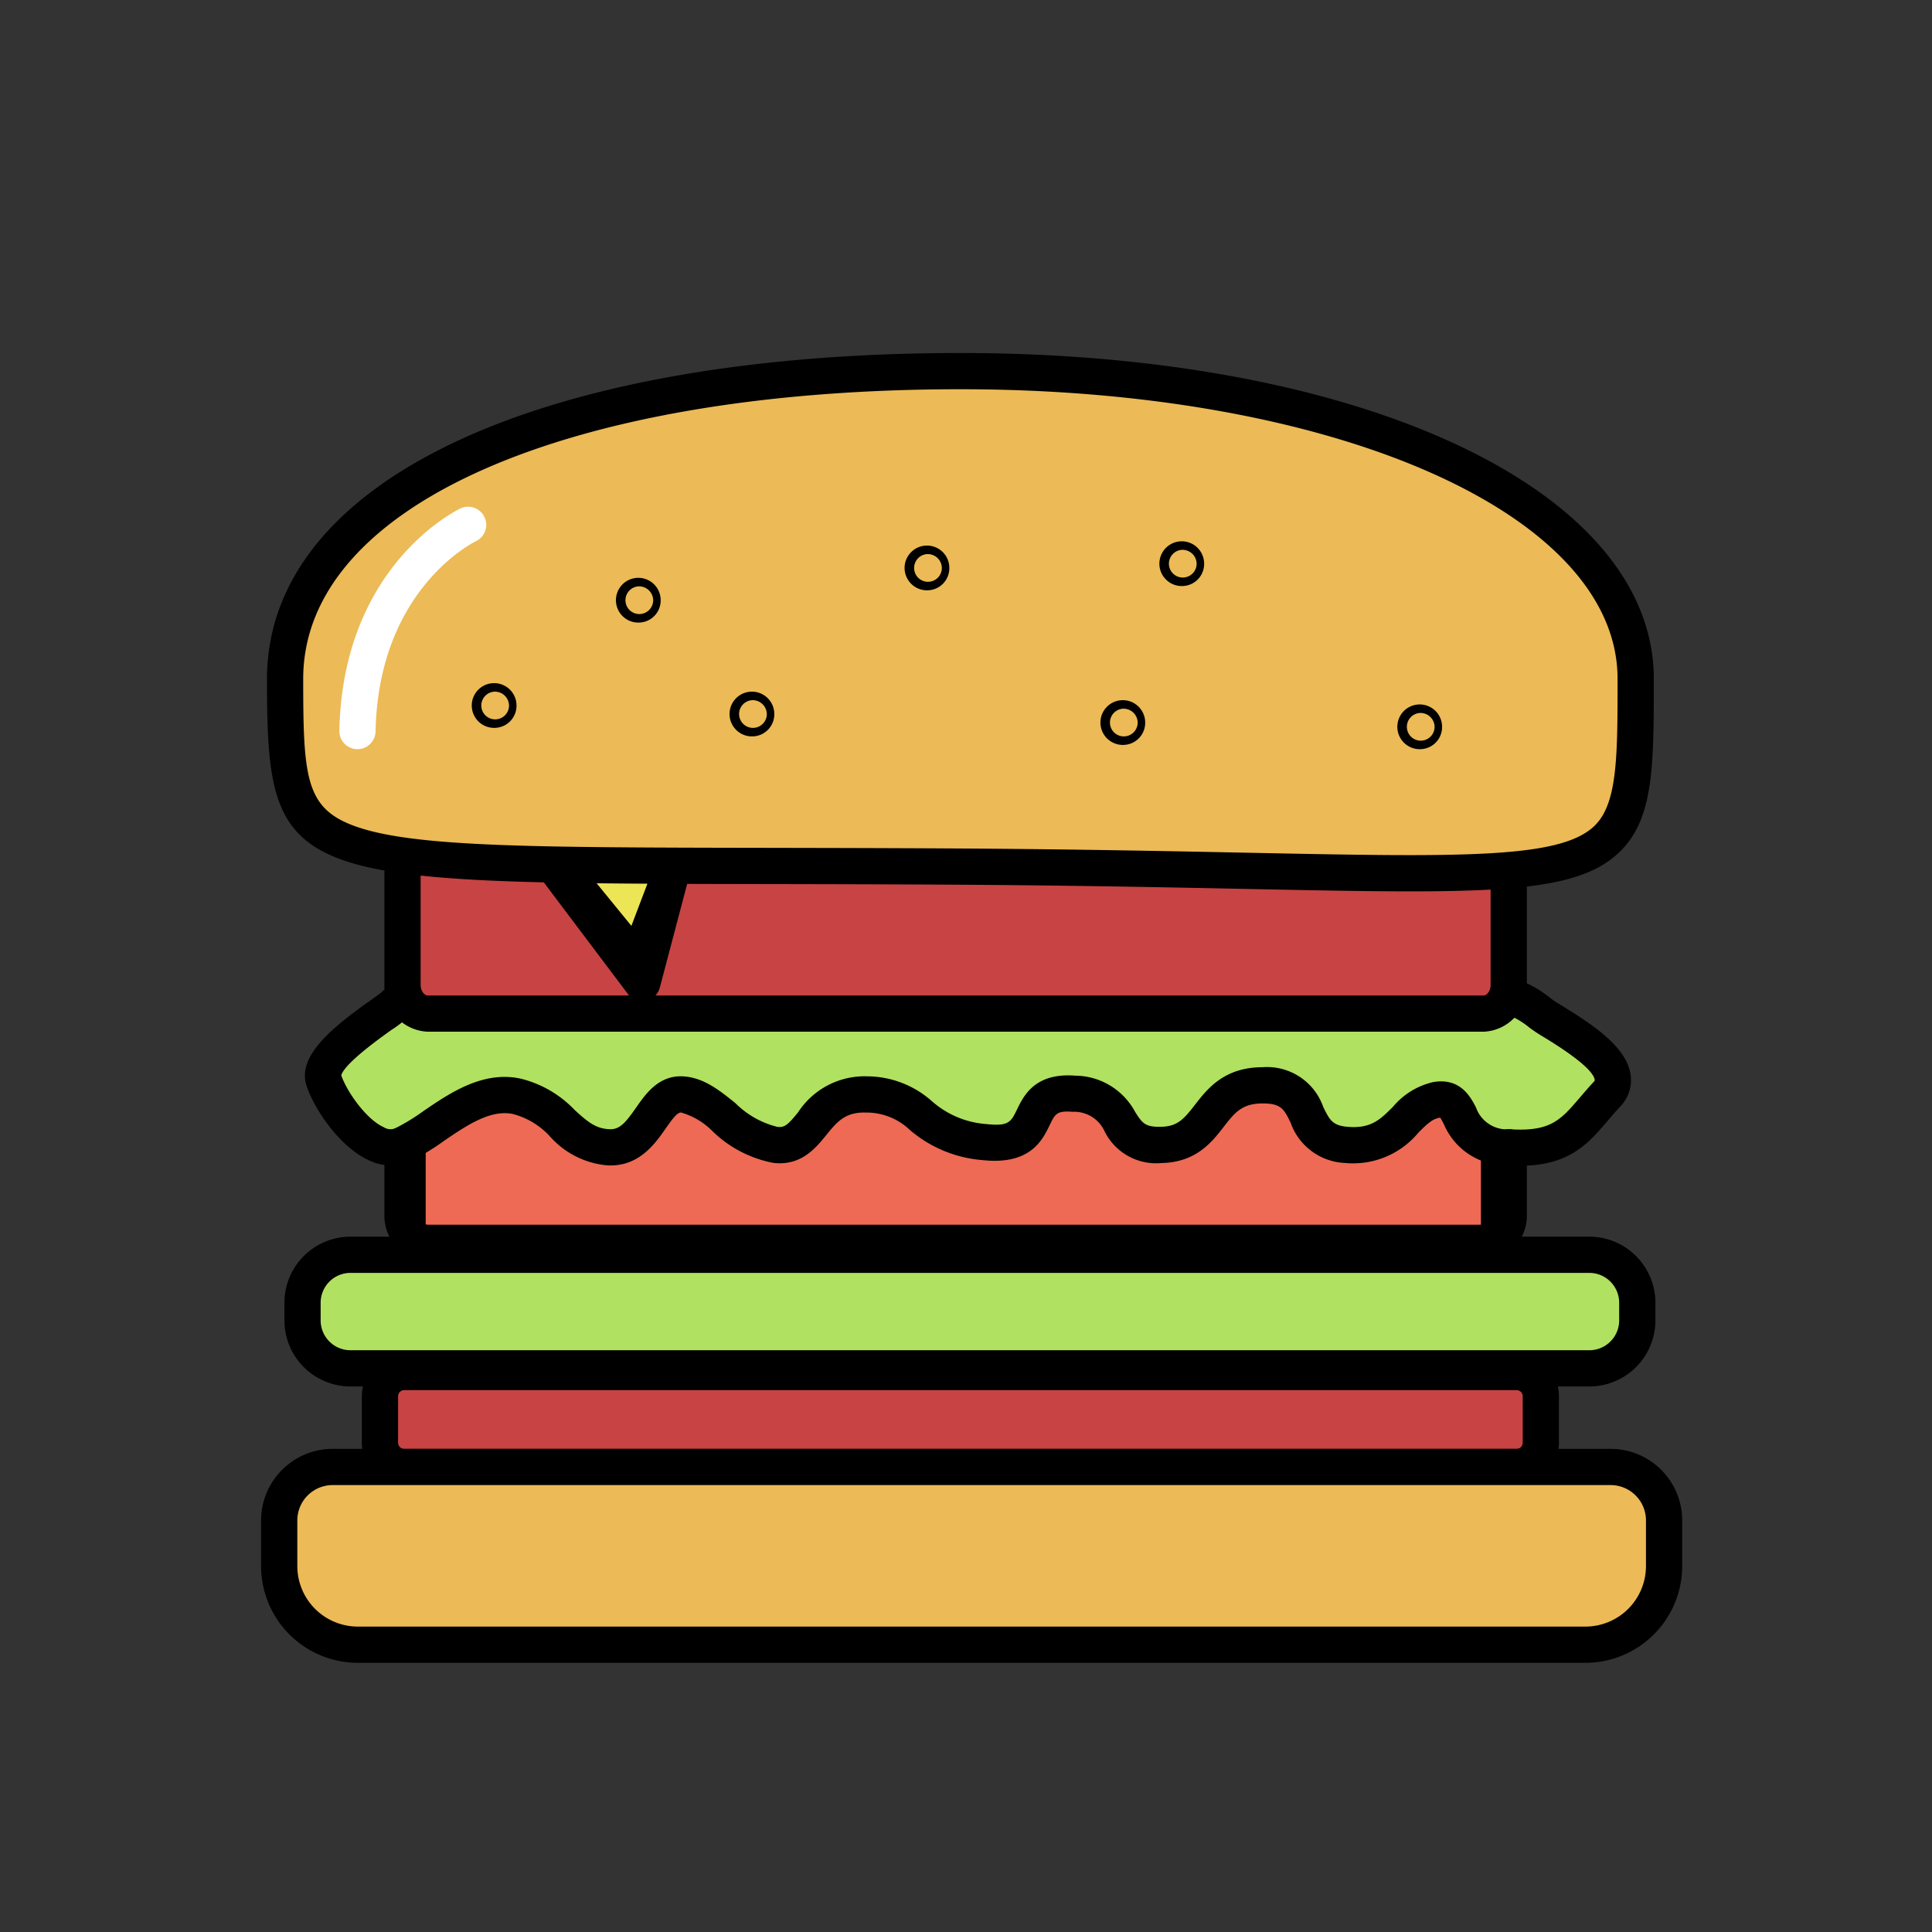 <?xml version="1.0" standalone="no"?><!DOCTYPE svg PUBLIC "-//W3C//DTD SVG 1.1//EN" "http://www.w3.org/Graphics/SVG/1.1/DTD/svg11.dtd"><svg t="1628767644599" class="icon" viewBox="0 0 1024 1024" version="1.1" xmlns="http://www.w3.org/2000/svg" p-id="2868" width="32" height="32" xmlns:xlink="http://www.w3.org/1999/xlink"><rect x="0" y="0" width="1024" height="1024" fill="#333333" stroke="none"/><defs><style type="text/css"></style></defs><path d="M216.028 554.963h578.49v103.789H216.028z" fill="#EE6A54" p-id="2869"></path><path d="M794.524 668.352h-578.496a9.6 9.6 0 0 1-9.6-9.6V554.963a9.6 9.6 0 0 1 9.6-9.6h578.496a9.6 9.6 0 0 1 9.6 9.6v103.789a9.6 9.6 0 0 1-9.6 9.6z m-568.896-19.2h559.296V564.563h-559.296z" p-id="2870"></path><path d="M209.058 532.659c-3.411 3.872-41.754 26.131-37.498 39.68S196.284 614.4 213.321 606.822s37.498-30.611 60.506-25.773 27.264 25.997 48.576 27.034 23.008-28.966 39.2-28 28.973 24.442 49.427 26.739 18.752-27.712 48.576-26.739 26.458 21.331 62.17 25.248 16.41-27.949 47.424-25.632 18.227 27.725 46.355 27.123 23.008-31.578 53.683-31.578 16.192 29.28 44.314 31.578 30.682-20.928 47.725-23.834 6.816 23.142 38.349 25.12 36.64-11.571 51.981-28.026-28.122-37.37-34.944-42.88-15.027-9.549-17.037-8.416" fill="#B1E160" p-id="2871"></path><path d="M805.308 617.894c-1.997 0-4.09-0.064-6.285-0.205a35.866 35.866 0 0 1-33.754-21.869c-0.602-1.152-1.376-2.637-1.92-3.43a7.36 7.36 0 0 0-0.461 0.064c-3.712 0.634-6.496 3.251-11.078 7.827a44.954 44.954 0 0 1-39.04 16.109 31.955 31.955 0 0 1-28.685-21.28c-3.539-7.258-5.011-10.266-14.848-10.266-11.027 0-14.867 4.954-20.685 12.454-6.125 7.904-14.522 18.726-32.794 19.123a30.49 30.49 0 0 1-30.272-16.723 17.696 17.696 0 0 0-17.005-10.426c-8.403-0.627-9.197 1.03-12.186 7.187-3.853 7.923-10.291 21.146-35.571 18.419a67.373 67.373 0 0 1-38.515-15.994 33.114 33.114 0 0 0-22.912-9.203c-11.328-0.416-15.571 4.819-21.421 12-5.606 6.886-13.28 16.339-27.917 14.682a63.014 63.014 0 0 1-32.211-16.704 38.291 38.291 0 0 0-16.717-9.99c-2.067-0.147-4.582 3.283-8.23 8.493-5.658 8.09-14.234 20.378-30.867 19.507a45.952 45.952 0 0 1-30.298-15.181 40.768 40.768 0 0 0-19.782-12.045c-11.936-2.49-24.422 5.997-36.486 14.208a121.459 121.459 0 0 1-18.144 10.944 25.939 25.939 0 0 1-21.664-0.608c-15.699-7.085-29.344-27.648-33.152-39.763-4.966-15.802 14.176-30.982 34.208-45.184 2.189-1.549 4.909-3.475 5.581-4.083a9.376 9.376 0 0 1 13.376-0.678 9.805 9.805 0 0 1 0.698 13.728 51.962 51.962 0 0 1-8.55 6.701c-20.742 14.701-26.112 21.299-26.835 24.256 2.848 8.352 13.011 23.213 22.573 27.52a6.682 6.682 0 0 0 5.965 0.57 109.101 109.101 0 0 0 15.136-9.261c13.946-9.504 31.296-21.338 51.245-17.133a58.995 58.995 0 0 1 28.781 16.659c6.861 6.266 11.091 9.824 18.285 10.176 5.517 0.32 8.544-3.251 14.202-11.334 5.139-7.36 12.122-17.453 25.107-16.659 10.842 0.64 19.379 7.552 27.648 14.234a47.379 47.379 0 0 0 22.272 12.544c3.789 0.442 5.568-1.19 10.893-7.725a42.112 42.112 0 0 1 36.928-19.072 51.904 51.904 0 0 1 34.067 13.229 48.915 48.915 0 0 0 28.832 12.07c11.821 1.299 13.018-1.152 16.205-7.712 3.546-7.309 9.485-19.597 30.893-17.946a36.371 36.371 0 0 1 31.744 19.238c3.738 5.856 5.165 8.058 13.683 7.859 8.736-0.192 12.013-3.923 18.035-11.693 6.509-8.384 15.424-19.885 35.859-19.885a31.552 31.552 0 0 1 32.102 21.043c3.315 6.797 4.832 9.901 12.992 10.56 12.301 1.024 17.178-3.84 23.917-10.56a39.123 39.123 0 0 1 21.414-13.165c14.374-2.445 19.744 7.885 22.63 13.427a17.402 17.402 0 0 0 17.933 11.584c21.606 1.357 26.822-4.755 37.235-16.922 2.202-2.573 4.525-5.286 7.123-8.077 0.717-0.768 0.685-1.024 0.666-1.126-0.896-6.65-20.346-18.624-26.733-22.554a84.518 84.518 0 0 1-7.885-5.184 43.456 43.456 0 0 0-10.214-6.31 9.6 9.6 0 0 1-5.51-17.933c8.32-4.71 20.992 3.814 27.795 9.312 0.768 0.627 3.488 2.291 5.875 3.763 16.992 10.464 33.747 21.888 35.699 36.333a20.115 20.115 0 0 1-5.651 16.8c-2.4 2.573-4.544 5.082-6.573 7.462-10.451 12.211-20.371 23.795-46.746 23.795z m-41.44-25.53z" p-id="2872"></path><path d="M798.517 457.613a16.058 16.058 0 0 1 1.133 5.99v58.458a14.387 14.387 0 0 1-13.35 15.162H226.697a14.387 14.387 0 0 1-13.35-15.168v-58.451a17.491 17.491 0 0 1 1.069-5.99" fill="#C84343" p-id="2873"></path><path d="M786.3 546.822H226.697a23.936 23.936 0 0 1-22.95-24.768V463.616a26.918 26.918 0 0 1 1.658-9.299 9.6 9.6 0 0 1 18.022 6.611 7.891 7.891 0 0 0-0.48 2.688v58.451c0 3.181 1.984 5.562 3.75 5.562h559.603c1.773 0 3.75-2.381 3.75-5.568V463.616a6.49 6.49 0 0 0-0.435-2.4 9.6 9.6 0 1 1 17.805-7.187 25.837 25.837 0 0 1 1.83 9.587v58.451a23.936 23.936 0 0 1-22.95 24.762z" p-id="2874"></path><path d="M337.73 509.683L235.317 384.173l159.904-25.939-57.491 151.45z" fill="#ECE556" p-id="2875"></path><path d="M337.73 519.283a9.594 9.594 0 0 1-7.437-3.533l-102.413-125.504a9.6 9.6 0 0 1 5.901-15.552l159.904-25.933a9.6 9.6 0 0 1 10.509 12.877l-57.485 151.456a9.6 9.6 0 0 1-7.437 6.067 9.478 9.478 0 0 1-1.536 0.128zM253.269 390.982L334.652 490.733 380.348 370.368z" p-id="2876"></path><path d="M340.431 530.624a9.6 9.6 0 0 1-7.667-3.827l-55.475-73.645a9.6 9.6 0 0 1 15.341-11.546l43.565 57.837 13.318-50.522a9.6 9.6 0 0 1 18.566 4.896l-18.368 69.658a9.606 9.606 0 0 1-9.28 7.149z" p-id="2877"></path><path d="M866.94 359.789c0 127.2 0 101.715-357.914 99.533-358.003-2.176-357.92 10.906-357.92-99.533 0-105.485 160.25-163.085 357.92-163.085s357.92 65.011 357.92 163.085z" fill="#ECBA56" p-id="2878"></path><path d="M747.618 472.442c-24.064 0-52.947-0.589-87.808-1.299-40.621-0.832-91.168-1.856-150.842-2.221-37.914-0.23-71.808-0.288-102.112-0.346-255.379-0.448-265.344-0.467-265.344-108.71 0-104.979 144.256-172.762 367.52-172.762 212.947 0 367.514 72.627 367.514 172.685 0 46.144 0 73.997-17.894 91.533-17.331 16.979-47.206 21.12-111.034 21.12z m-238.592-266.138c-208.339 0-348.32 61.683-348.32 153.485 0 51.296 1.178 67.955 25.843 77.51 30.304 11.744 93.811 11.859 220.339 12.077 30.33 0.058 64.256 0.115 102.195 0.346 59.808 0.365 110.432 1.395 151.11 2.227 114.605 2.33 166.912 3.392 185.024-14.336 12.128-11.898 12.128-36.71 12.128-77.824 0-87.501-149.747-153.485-348.32-153.485zM786.3 668.352H226.697a23.936 23.936 0 0 1-22.95-24.768v-36.762a9.6 9.6 0 0 1 19.2 0v36.768c0 3.187 1.984 5.568 3.75 5.568h559.603c1.773 0 3.75-2.381 3.75-5.568v-35.482a9.6 9.6 0 0 1 19.2 0v35.482a23.936 23.936 0 0 1-22.95 24.762z" p-id="2879"></path><path d="M160.341 665.056m25.414 0l656.627 0q25.414 0 25.414 25.414l0 9.376q0 25.414-25.414 25.414l-656.627 0q-25.414 0-25.414-25.414l0-9.376q0-25.414 25.414-25.414Z" fill="#B1E160" p-id="2880"></path><path d="M842.383 734.861H185.756a35.053 35.053 0 0 1-35.008-35.008v-9.382a35.053 35.053 0 0 1 35.008-35.008h656.627a35.053 35.053 0 0 1 35.014 35.008v9.382a35.053 35.053 0 0 1-35.008 35.008z m-656.627-60.205a15.827 15.827 0 0 0-15.808 15.808v9.389a15.827 15.827 0 0 0 15.808 15.808h656.627a15.834 15.834 0 0 0 15.814-15.808v-9.382a15.834 15.834 0 0 0-15.808-15.808z" p-id="2881"></path><path d="M201.391 727.2m12.8 0l589.677 0q12.8 0 12.8 12.8l0 24.73q0 12.8-12.8 12.8l-589.677 0q-12.8 0-12.8-12.8l0-24.73q0-12.8 12.8-12.8Z" fill="#C84343" p-id="2882"></path><path d="M803.868 787.123H214.191a22.426 22.426 0 0 1-22.4-22.4v-24.723a22.426 22.426 0 0 1 22.4-22.4h589.677a22.426 22.426 0 0 1 22.4 22.4v24.723a22.426 22.426 0 0 1-22.4 22.4z m-589.677-50.323a3.245 3.245 0 0 0-3.2 3.2v24.723a3.245 3.245 0 0 0 3.2 3.2h589.677a3.245 3.245 0 0 0 3.2-3.2v-24.723a3.245 3.245 0 0 0-3.2-3.2zM338.588 329.978a11.859 11.859 0 1 1 11.59-11.859 11.738 11.738 0 0 1-11.584 11.859z m0-19.2a7.347 7.347 0 1 0 7.616 7.341 7.488 7.488 0 0 0-7.616-7.341zM491.58 312.877a11.859 11.859 0 1 1 11.59-11.859 11.738 11.738 0 0 1-11.584 11.859z m0-19.2a7.347 7.347 0 1 0 7.616 7.341 7.488 7.488 0 0 0-7.616-7.341zM262.178 385.792a11.859 11.859 0 1 1 11.584-11.859 11.738 11.738 0 0 1-11.584 11.853z m0-19.2a7.347 7.347 0 1 0 7.616 7.341 7.488 7.488 0 0 0-7.616-7.347zM398.812 390.304a11.859 11.859 0 1 1 11.584-11.859 11.738 11.738 0 0 1-11.584 11.859z m0-19.2a7.347 7.347 0 1 0 7.616 7.341 7.488 7.488 0 0 0-7.616-7.341zM595.388 394.822a11.859 11.859 0 1 1 11.584-11.859 11.738 11.738 0 0 1-11.584 11.859z m0-19.2a7.347 7.347 0 1 0 7.603 7.341 7.488 7.488 0 0 0-7.61-7.341zM752.751 397.082a11.859 11.859 0 1 1 11.584-11.859 11.738 11.738 0 0 1-11.584 11.859z m0-19.2a7.347 7.347 0 1 0 7.616 7.341 7.488 7.488 0 0 0-7.616-7.341zM626.626 310.618a11.859 11.859 0 1 1 11.59-11.859 11.738 11.738 0 0 1-11.584 11.859z m0-19.2a7.347 7.347 0 1 0 7.616 7.341 7.488 7.488 0 0 0-7.616-7.341z" p-id="2883"></path><path d="M176.309 777.53h677.37a28.326 28.326 0 0 1 28.32 28.32v24.211a41.664 41.664 0 0 1-41.664 41.664H189.647a41.664 41.664 0 0 1-41.664-41.664v-24.211a28.326 28.326 0 0 1 28.326-28.32z" fill="#ECBA56" p-id="2884"></path><path d="M840.335 881.331H189.647a51.328 51.328 0 0 1-51.264-51.264v-24.218a37.965 37.965 0 0 1 37.926-37.926h677.37a37.965 37.965 0 0 1 37.92 37.926v24.211a51.328 51.328 0 0 1-51.264 51.27z m-664.026-94.208a18.746 18.746 0 0 0-18.726 18.726v24.211a32.109 32.109 0 0 0 32.064 32.064h650.688a32.109 32.109 0 0 0 32.064-32.064v-24.211a18.746 18.746 0 0 0-18.72-18.726z" p-id="2885"></path><path d="M189.461 397.082h-0.205a9.6 9.6 0 0 1-9.395-9.792c1.805-87.206 61.728-116.64 64.282-117.85a9.6 9.6 0 0 1 8.256 17.331c-2.24 1.094-51.795 26.118-53.344 100.909a9.6 9.6 0 0 1-9.6 9.402z" fill="#FFFFFF" p-id="2886"></path></svg>